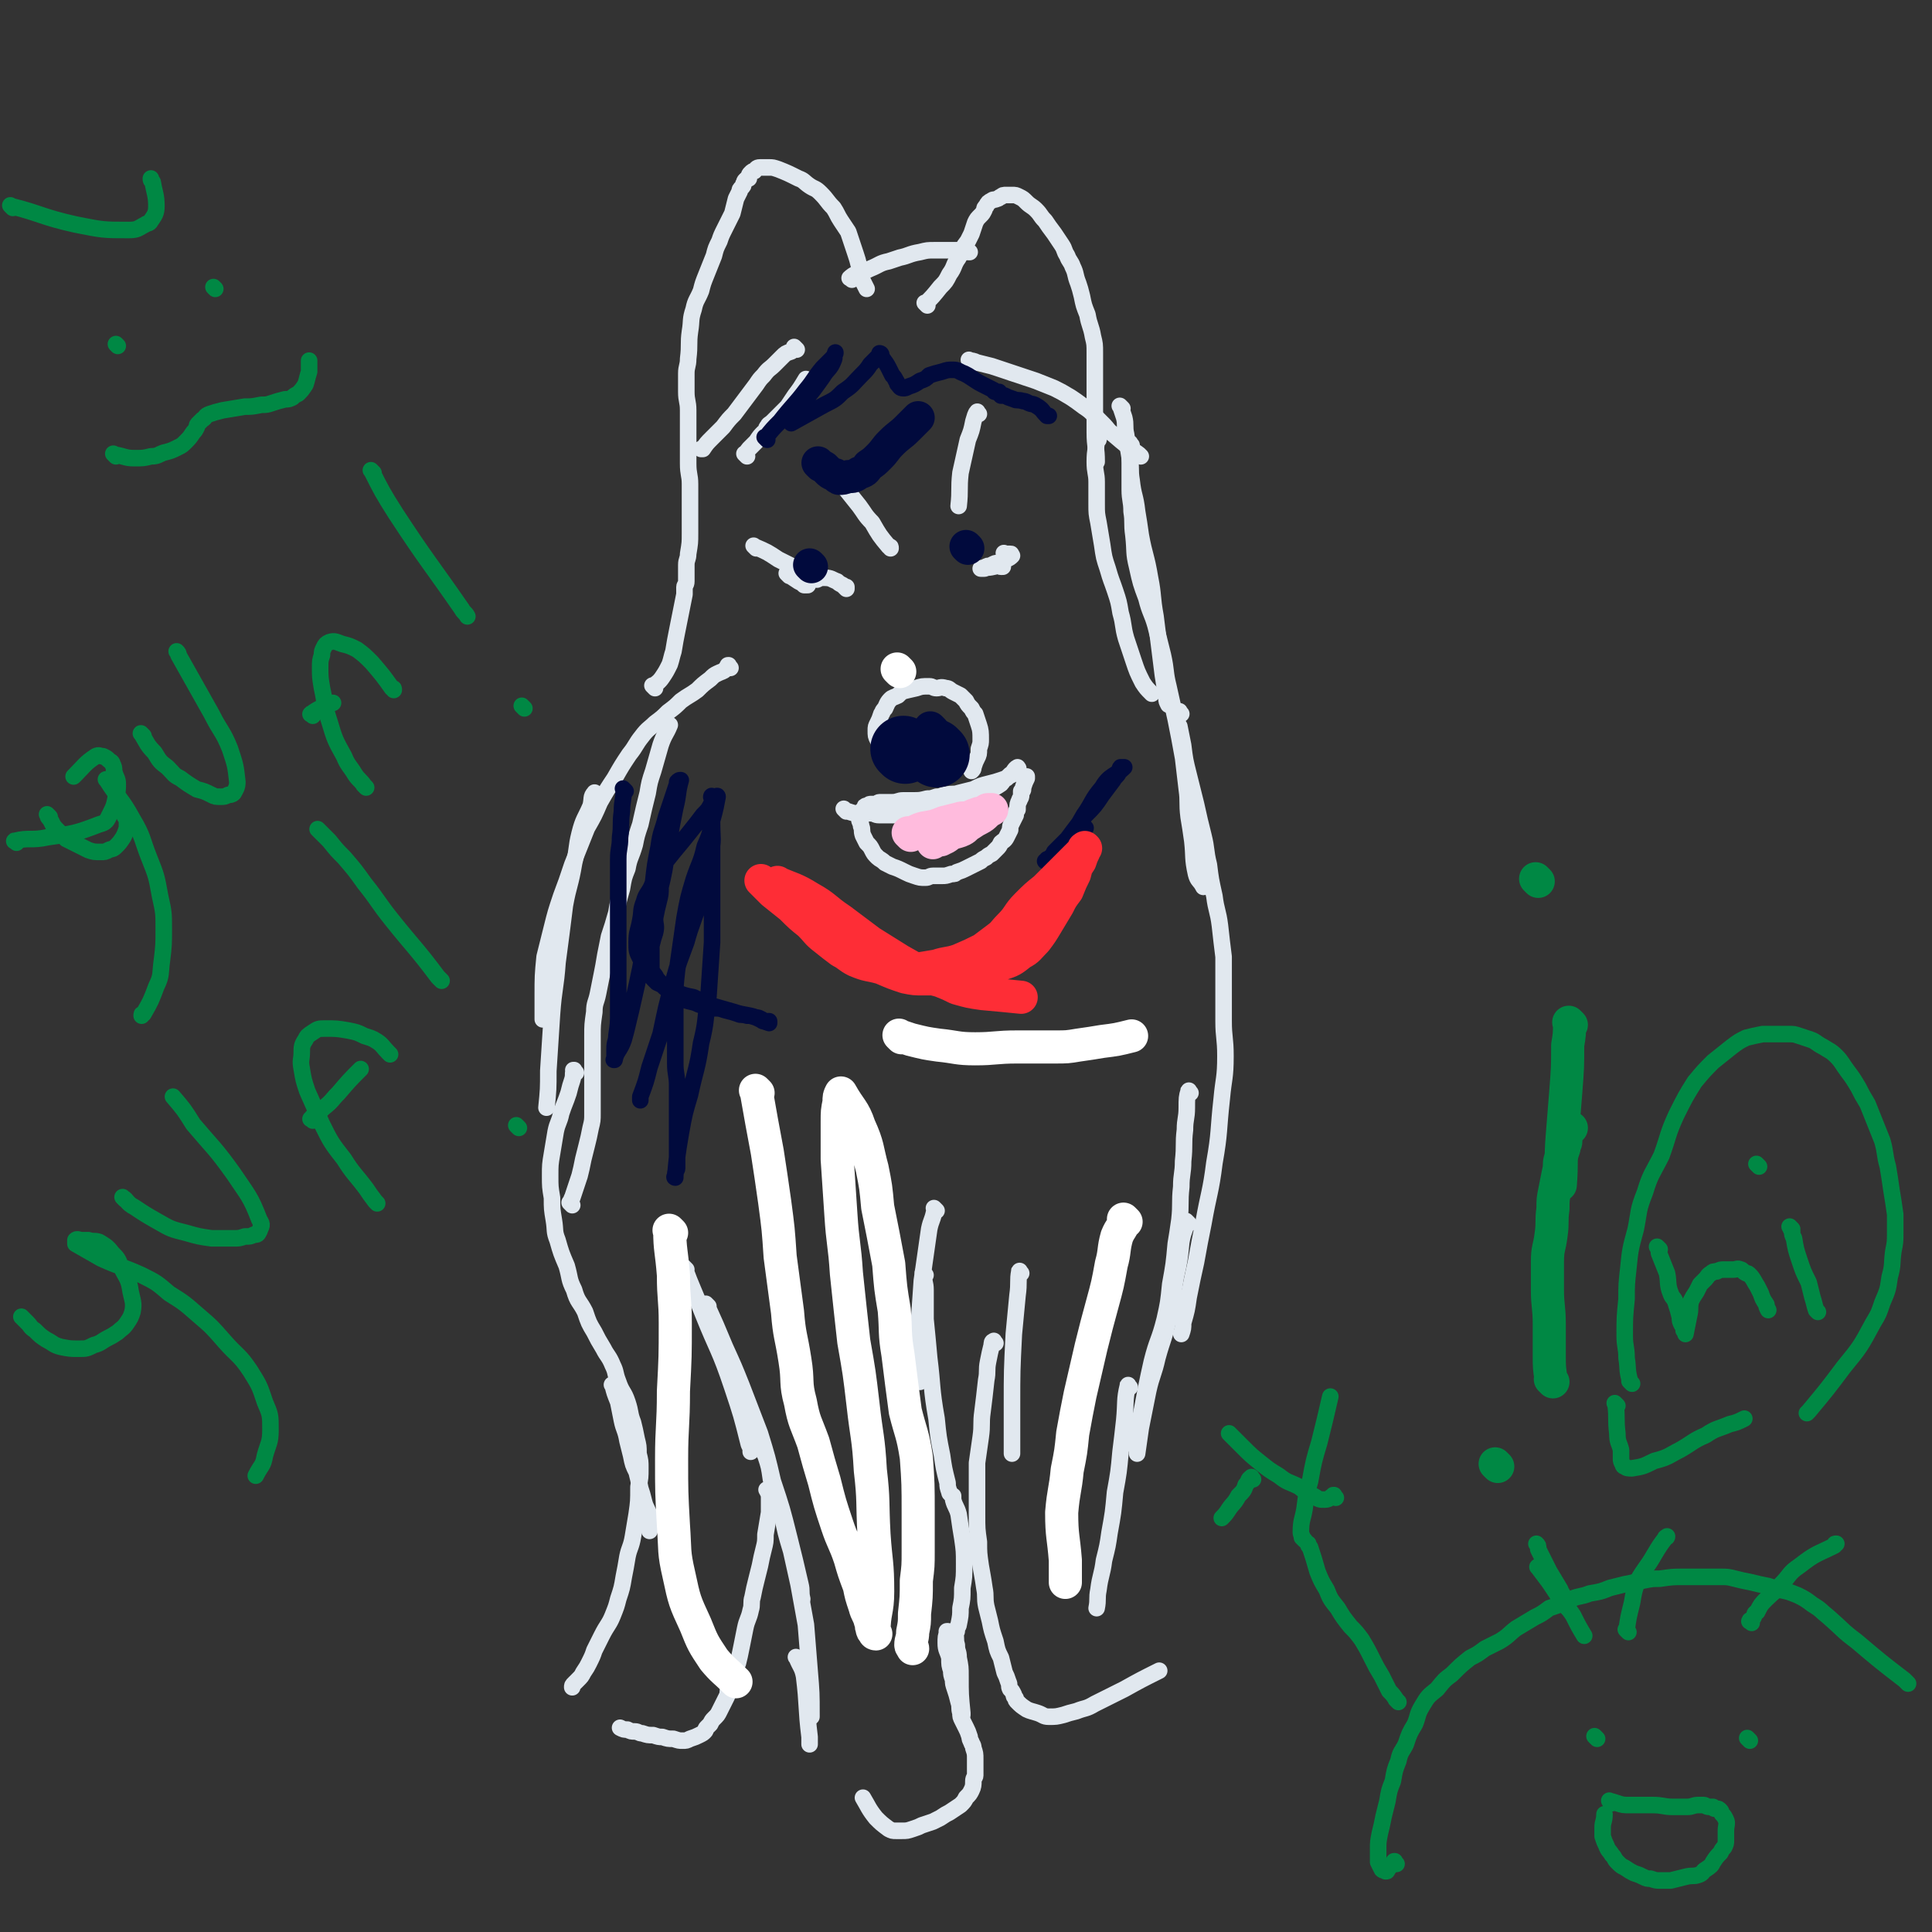 <svg viewBox='0 0 1050 1050' version='1.1' xmlns='http://www.w3.org/2000/svg' xmlns:xlink='http://www.w3.org/1999/xlink'><rect x="0" y="0" width="1050" height="1050" fill="#333333" stroke="none"/><g fill='none' stroke='#E1E8EF' stroke-width='9' stroke-linecap='round' stroke-linejoin='round'><path d='M373,690c-1,-1 -2,-2 -1,-1 4,11 5,12 10,25 8,20 9,19 16,40 5,15 5,15 9,31 1,2 1,2 1,4 '/><path d='M385,710c-1,-1 -1,-1 -1,-1 -1,-1 0,0 0,0 0,0 0,0 0,0 5,11 5,11 10,23 5,11 5,11 9,21 5,13 5,13 10,26 4,13 4,13 7,26 5,15 5,15 9,31 3,12 3,12 6,25 1,4 0,4 1,8 '/><path d='M413,784c-1,-1 -2,-2 -1,-1 1,3 2,4 4,8 2,6 2,6 3,13 3,9 3,10 6,19 2,10 2,10 5,20 2,9 2,9 4,18 2,11 2,11 4,22 1,12 1,13 2,25 1,12 1,12 1,24 0,0 0,0 0,1 '/><path d='M434,902c-1,-1 -1,-1 -1,-1 -1,-1 0,0 0,0 0,0 0,0 0,0 2,5 3,5 4,10 2,16 1,17 3,33 0,2 0,2 0,4 '/><path d='M509,658c-1,-1 -1,-1 -1,-1 -1,-1 0,0 0,0 0,0 0,0 0,0 -1,6 -2,6 -3,11 -2,14 -2,14 -4,28 -1,15 -1,15 -2,29 0,7 0,7 0,15 0,4 1,4 1,9 0,1 0,1 0,2 0,0 0,0 0,0 1,-1 1,-1 1,-1 '/><path d='M503,693c-1,-1 -1,-1 -1,-1 -1,-1 0,0 0,0 0,0 0,0 0,0 0,5 1,5 1,9 0,8 0,8 0,16 1,10 1,10 2,21 2,16 1,16 4,33 1,10 1,10 3,20 1,7 1,7 3,15 0,2 0,2 1,5 0,1 1,1 2,2 0,1 0,1 0,2 1,4 2,4 3,8 1,7 1,7 2,13 1,7 1,7 1,14 0,7 0,7 -1,13 0,6 0,6 -1,11 0,4 0,4 -1,9 0,1 -1,1 -1,3 0,0 0,0 0,0 0,1 0,1 -1,1 0,0 0,0 0,0 1,4 0,4 1,7 0,4 1,3 1,7 1,5 1,5 1,10 0,10 0,10 1,20 0,1 0,1 0,1 '/><path d='M555,692c-1,-1 -1,-2 -1,-1 -1,5 0,6 -1,13 -1,11 -1,10 -2,21 -1,20 -1,20 -1,39 0,13 0,13 0,26 '/><path d='M646,665c-1,-1 -1,-1 -1,-1 -1,-1 0,0 0,0 -1,5 -2,5 -3,11 -1,10 -1,10 -3,19 -2,11 -1,11 -4,22 -2,11 -3,11 -6,22 -2,9 -3,9 -5,18 -2,10 -2,10 -4,20 -1,7 -1,7 -2,14 '/><path d='M614,754c-1,-1 -1,-2 -1,-1 -2,8 -1,9 -2,19 -1,9 -1,9 -2,17 -1,11 -1,11 -3,22 -1,11 -1,11 -3,22 -1,7 -1,7 -3,15 -1,8 -2,8 -3,16 -1,5 0,5 -1,10 '/><path d='M541,730c-1,-1 -1,-2 -1,-1 -1,0 -1,1 -1,2 -1,4 -1,4 -2,9 -1,5 0,5 -1,10 -1,9 -1,9 -2,17 -1,7 0,7 -1,14 -1,7 -1,7 -2,14 0,6 0,6 0,12 0,8 0,8 0,16 0,8 0,8 1,15 0,6 0,6 1,13 1,6 1,5 2,12 1,5 0,5 1,10 1,4 1,4 2,8 1,5 1,5 3,11 1,5 1,5 3,9 1,4 1,4 2,8 1,2 1,2 2,5 1,2 0,2 1,4 1,1 1,1 2,3 0,1 0,1 1,2 0,1 0,1 1,2 2,2 2,2 5,4 2,1 3,1 6,2 3,1 3,2 6,2 4,0 4,0 8,-1 3,-1 3,-1 7,-2 5,-2 5,-1 10,-4 8,-4 8,-4 16,-8 9,-5 9,-5 19,-10 0,0 0,0 0,0 '/><path d='M516,888c-1,-1 -1,-1 -1,-1 -1,-1 0,0 0,0 0,0 0,0 0,0 0,0 0,-1 0,0 -1,2 -1,3 -1,6 0,4 1,4 2,8 0,4 0,4 1,7 0,2 0,2 1,5 0,2 0,2 1,5 1,3 1,3 2,7 1,3 0,3 1,6 0,2 0,2 1,4 1,2 1,2 2,4 1,2 1,2 2,5 0,1 0,1 1,3 0,1 1,1 1,3 1,3 1,3 1,6 0,2 0,2 0,5 0,2 0,2 0,4 0,1 -1,1 -1,3 0,2 0,3 -1,5 -1,2 -1,2 -3,4 -1,2 -1,2 -3,4 -3,2 -3,2 -6,4 -2,1 -2,1 -5,3 -2,1 -2,1 -4,2 -3,1 -3,1 -6,2 -2,1 -2,1 -5,2 -3,1 -3,1 -6,1 -1,0 -1,0 -3,0 -2,0 -2,0 -4,-1 -4,-3 -4,-3 -7,-6 -4,-5 -4,-6 -7,-11 '/><path d='M334,754c-1,-1 -1,-1 -1,-1 -1,-1 0,0 0,0 1,4 1,4 3,9 1,5 1,5 2,10 1,5 2,5 3,11 1,4 1,4 2,8 1,5 1,5 3,9 1,4 1,4 2,9 1,3 1,3 2,7 1,4 2,4 3,8 0,4 0,4 0,8 '/><path d='M313,583c-1,-1 -1,-1 -1,-1 -1,-1 0,0 0,0 0,0 0,0 0,0 0,0 0,-1 0,0 -1,1 0,2 -1,5 -1,3 -1,3 -2,7 -2,6 -2,5 -4,11 -1,5 -2,5 -3,10 -1,6 -1,6 -2,12 -1,6 -1,6 -1,12 0,6 0,6 1,12 0,6 0,6 1,12 1,6 0,6 2,11 2,7 2,7 5,14 2,7 1,7 4,13 2,7 3,6 6,12 2,6 2,6 5,11 2,4 2,4 5,9 2,4 3,4 5,9 2,4 1,4 3,9 2,6 3,5 5,11 2,6 1,6 3,11 1,4 1,4 2,9 1,4 1,4 1,8 1,4 1,4 1,8 0,5 0,5 -1,10 0,8 0,8 -1,15 -1,6 -1,6 -2,12 -1,6 -2,6 -3,11 -1,6 -1,6 -2,11 -1,6 -1,6 -3,12 -1,4 -1,4 -3,9 -2,5 -3,5 -6,11 -2,4 -2,4 -4,8 -1,3 -1,3 -3,7 -1,2 -1,2 -3,5 -1,2 -1,2 -3,4 -1,1 -1,1 -2,2 -1,1 -1,1 -1,2 0,0 0,0 0,0 '/><path d='M418,811c-1,-1 -2,-2 -1,-1 0,1 1,1 1,4 0,1 0,1 0,3 0,2 0,3 0,5 -1,6 -1,6 -2,12 0,4 0,4 -1,8 -1,4 -1,4 -2,9 -1,4 -1,4 -2,8 -1,4 -1,4 -2,9 -1,3 0,4 -1,7 -1,5 -2,5 -3,10 -1,5 -1,5 -2,10 -1,5 -1,5 -2,9 -1,2 -1,2 -2,5 -1,2 0,2 -1,5 -1,2 -1,2 -2,4 -1,2 0,2 -1,4 -1,2 -1,2 -2,4 -1,2 -1,2 -2,4 -1,2 -1,2 -3,4 -1,1 -1,1 -2,3 -1,1 -1,1 -2,2 -1,1 0,1 -1,2 -1,1 -1,1 -3,2 -2,1 -2,1 -5,2 -2,1 -2,1 -4,1 -2,0 -2,0 -5,-1 -3,0 -3,0 -6,-1 -2,0 -2,0 -5,-1 -3,0 -3,0 -6,-1 -2,0 -2,-1 -4,-1 -2,0 -2,0 -4,-1 -2,0 -2,0 -4,-1 '/><path d='M311,655c-1,-1 -1,-1 -1,-1 -1,-1 0,0 0,0 1,-1 0,-2 1,-3 1,-3 1,-3 2,-6 1,-3 1,-3 2,-6 1,-4 1,-4 2,-9 1,-4 1,-4 2,-8 1,-4 1,-4 2,-9 1,-4 1,-4 1,-8 0,-5 0,-5 0,-10 0,-4 0,-4 0,-8 0,-5 0,-5 0,-9 0,-7 0,-7 0,-15 0,-6 0,-6 1,-13 0,-5 1,-5 2,-10 1,-5 1,-5 2,-10 1,-5 1,-5 2,-11 1,-5 1,-5 2,-10 2,-6 2,-6 4,-13 1,-6 1,-6 3,-13 1,-6 1,-6 3,-11 1,-6 2,-6 4,-13 1,-5 1,-5 3,-11 2,-9 2,-9 4,-17 1,-6 1,-6 3,-12 2,-7 2,-7 4,-14 2,-6 3,-6 5,-11 '/><path d='M397,363c-1,-1 -1,-1 -1,-1 -1,-1 0,0 0,0 0,0 0,0 0,0 0,0 0,-1 0,0 -1,0 -1,1 -2,2 -1,1 -2,1 -4,2 -2,1 -2,1 -4,3 -4,3 -4,3 -7,6 -4,3 -5,3 -9,6 -3,3 -3,3 -7,6 -3,3 -3,3 -7,6 -3,3 -4,3 -7,7 -4,5 -3,5 -7,10 -4,6 -4,6 -8,13 -4,6 -4,6 -8,13 -3,7 -3,7 -7,14 -4,10 -4,10 -8,20 -3,9 -3,9 -6,17 -3,9 -3,9 -5,17 -2,8 -2,8 -4,16 -1,10 -1,11 -1,21 0,6 0,6 0,13 '/><path d='M324,432c-1,-1 -1,-2 -1,-1 -2,2 -1,3 -2,7 -3,7 -4,7 -6,15 -2,8 -1,8 -3,16 -2,12 -3,12 -5,23 -2,16 -2,16 -4,31 -1,14 -2,14 -3,28 -1,15 -1,15 -2,31 0,10 0,10 -1,20 '/><path d='M356,374c-1,-1 -1,-1 -1,-1 -1,-1 0,0 0,0 0,0 0,0 0,0 0,0 0,0 0,0 -1,-1 0,0 0,0 2,-2 3,-2 5,-5 2,-3 2,-3 4,-7 1,-3 1,-4 2,-7 1,-6 1,-6 2,-11 1,-5 1,-5 2,-10 1,-5 1,-5 2,-10 0,-2 0,-2 0,-4 0,0 0,0 0,0 0,-1 1,-1 1,-3 0,-2 0,-2 0,-4 0,-2 0,-2 0,-5 0,-3 1,-3 1,-6 1,-6 1,-6 1,-11 0,-3 0,-3 0,-7 0,-4 0,-4 0,-8 0,-6 0,-6 0,-12 0,-5 -1,-5 -1,-11 0,-5 0,-5 0,-10 0,-4 0,-4 0,-8 0,-6 0,-6 0,-11 0,-5 -1,-5 -1,-10 0,-5 0,-5 0,-10 0,-4 1,-4 1,-8 1,-8 0,-8 1,-15 1,-6 0,-6 2,-12 1,-5 2,-5 4,-10 1,-4 1,-4 3,-9 2,-5 2,-5 4,-10 1,-4 1,-4 3,-8 1,-3 1,-3 3,-7 2,-4 2,-4 4,-8 1,-4 1,-4 2,-8 1,-2 1,-2 2,-4 0,-1 0,-1 1,-2 1,-1 1,-1 1,-2 1,-1 0,-1 1,-2 1,-1 1,-1 2,-1 0,-2 0,-2 1,-3 1,-1 1,-1 2,-1 1,-1 1,-2 3,-2 2,0 2,0 5,0 2,0 2,0 5,1 5,2 5,2 11,5 3,1 3,2 6,4 3,2 3,1 6,4 4,4 3,4 7,8 2,3 2,4 4,7 2,3 2,3 4,6 1,3 1,3 2,6 1,3 1,3 2,6 1,3 1,3 2,7 1,4 0,4 2,8 1,2 1,2 2,4 '/><path d='M463,152c-1,-1 -2,-1 -1,-1 2,-2 3,-2 6,-3 3,-1 3,-1 5,-2 5,-2 5,-3 10,-4 3,-1 3,-1 6,-2 5,-1 5,-2 11,-3 4,-1 4,-1 8,-1 3,0 3,0 6,0 3,0 3,0 6,0 3,0 3,1 7,1 '/><path d='M504,166c-1,-1 -1,-1 -1,-1 -1,-1 0,0 0,0 4,-4 4,-4 8,-9 3,-3 3,-3 5,-7 3,-4 2,-5 5,-9 2,-5 2,-5 5,-9 1,-2 1,-2 2,-4 0,0 0,0 0,0 1,-3 1,-3 2,-6 1,-2 1,-2 3,-4 1,-1 1,-1 2,-3 0,-1 0,-1 1,-2 1,-2 1,-2 3,-3 1,-1 1,0 3,-1 1,0 1,-1 2,-1 1,-1 1,-1 3,-1 1,0 1,0 3,0 2,0 2,0 4,1 2,1 2,1 4,3 2,2 3,2 5,4 3,3 2,3 5,6 2,3 2,3 5,7 2,3 2,3 4,6 2,3 1,3 3,6 1,3 2,3 3,6 2,4 1,4 3,9 1,3 1,3 2,7 1,5 1,5 3,10 1,6 2,6 3,12 1,4 1,4 1,9 0,8 0,8 0,15 0,14 0,14 0,28 0,8 1,8 1,16 '/><path d='M597,239c-1,-1 -1,-1 -1,-1 -1,-1 0,0 0,0 0,0 0,0 0,0 0,6 -1,6 -1,13 0,6 1,6 1,11 0,6 0,6 0,12 0,5 0,5 1,10 1,6 1,6 2,12 1,7 1,7 3,13 2,7 2,6 4,12 2,6 2,6 3,12 2,7 1,7 3,14 2,6 2,6 4,12 2,6 2,6 5,12 2,3 2,3 5,6 '/><path d='M610,222c-1,-1 -1,-1 -1,-1 -1,-1 0,0 0,0 1,3 1,3 2,6 1,4 0,5 1,9 1,7 1,7 2,13 1,6 0,6 1,12 1,9 2,8 3,17 1,6 1,6 2,13 2,11 3,11 5,23 2,10 1,10 3,21 1,8 1,8 2,16 1,8 1,8 2,16 1,6 1,6 2,13 0,1 0,1 1,3 '/><path d='M615,242c-1,-1 -1,-2 -1,-1 -1,0 0,1 0,2 0,5 0,5 0,11 0,6 0,6 0,12 0,6 1,6 1,12 1,6 0,6 1,13 1,9 0,9 2,17 2,9 2,9 5,17 2,8 3,8 5,15 2,8 2,8 4,16 2,9 1,9 3,17 2,9 2,9 4,18 2,10 2,10 4,21 1,8 1,9 2,17 1,7 0,7 1,15 1,6 1,6 2,13 1,9 0,9 2,18 1,4 2,3 4,7 '/><path d='M642,388c-1,-1 -1,-1 -1,-1 -1,-1 0,0 0,0 0,0 0,0 0,0 0,0 0,-1 0,0 -1,2 -1,3 -1,6 0,1 0,1 0,2 0,0 1,-1 1,0 1,5 1,5 2,10 1,8 1,8 3,16 2,8 2,8 4,16 2,9 2,9 4,17 2,8 1,8 3,16 1,8 1,8 3,17 1,8 2,8 3,16 1,9 1,9 2,17 0,10 0,10 0,20 0,7 0,7 0,15 0,9 1,9 1,19 0,12 -1,12 -2,23 -2,18 -1,18 -4,35 -2,16 -3,16 -6,33 -2,10 -2,10 -4,21 -2,9 -2,9 -4,19 -1,7 -1,7 -3,14 0,3 0,3 -1,6 '/><path d='M647,594c-1,-1 -1,-2 -1,-1 -1,3 -1,4 -1,9 0,6 -1,6 -1,12 -1,8 0,8 -1,17 0,7 -1,7 -1,14 -1,9 0,9 -1,18 -1,7 -1,7 -2,13 -1,11 -1,11 -3,22 -1,10 -1,10 -3,19 -3,12 -4,11 -7,23 -5,22 -4,22 -9,43 0,2 0,2 0,3 '/><path d='M460,441c-1,-1 -1,-1 -1,-1 -1,-1 0,0 0,0 0,0 0,0 0,0 0,0 -1,-1 0,0 0,0 1,1 2,1 3,1 3,1 5,1 4,0 4,0 7,0 3,0 2,1 5,1 3,0 3,0 6,0 3,0 3,0 6,-1 4,-1 4,-1 8,-2 4,-1 4,0 7,-1 3,0 3,0 6,-1 2,0 2,0 4,-1 2,-1 2,-1 5,-2 2,0 2,0 4,-1 1,0 1,0 2,-1 2,0 2,0 4,-1 2,-1 2,-1 5,-2 2,0 2,0 3,-1 3,-1 3,-1 6,-3 1,-1 1,-2 3,-3 1,-1 1,-1 3,-2 0,0 0,0 1,-1 0,0 0,0 1,-1 0,0 0,0 0,0 1,-1 1,-1 1,-1 0,0 0,0 0,0 1,0 0,-1 0,-1 -2,1 -2,3 -4,4 -2,2 -2,2 -5,3 -3,1 -3,1 -7,2 -4,1 -4,1 -8,3 -4,1 -4,1 -8,2 -3,1 -3,0 -7,1 -2,0 -2,1 -5,1 -3,1 -3,1 -5,1 -4,1 -4,1 -8,1 -2,0 -2,0 -5,0 -3,0 -3,1 -6,1 -2,0 -2,0 -4,0 -1,0 -1,0 -3,0 -1,0 -1,1 -3,1 -1,0 -1,0 -1,0 -1,0 -1,0 -1,0 -1,0 -1,1 -1,1 -1,0 -1,0 -1,0 -1,0 -1,0 -1,1 0,0 0,0 0,1 -1,0 -1,0 -2,1 -1,1 -1,2 -1,4 0,2 1,2 1,4 1,2 0,2 1,5 1,2 1,2 2,4 2,2 2,2 3,4 1,2 1,2 3,4 1,1 2,1 4,3 2,1 2,1 4,2 3,1 3,1 7,3 2,1 2,1 5,2 3,1 3,1 6,1 2,0 2,-1 4,-1 2,0 2,0 5,0 2,0 2,0 5,-1 2,0 2,0 3,-1 3,-1 3,-1 5,-2 2,-1 2,-1 4,-2 2,-1 2,-1 4,-2 1,-1 1,-1 3,-2 1,-1 1,-1 3,-2 1,-1 1,-1 3,-3 1,-1 1,-1 2,-3 1,-1 2,-1 3,-3 1,-2 1,-2 2,-4 0,-2 0,-2 1,-4 1,-2 1,-2 2,-4 0,-2 0,-2 1,-3 0,-3 0,-3 1,-5 0,-1 1,-1 1,-3 0,-1 0,-1 0,-2 0,0 1,0 1,-1 0,-1 0,-1 0,-1 1,-3 1,-3 2,-5 0,-1 0,-1 0,-1 '/><path d='M487,413c-1,-1 -1,-1 -1,-1 -1,-1 0,0 0,0 0,0 0,0 0,0 0,0 0,0 0,0 -1,-1 0,0 0,0 0,0 0,-1 -1,-1 -1,0 -1,0 -2,-1 -1,0 0,0 -1,-1 -1,-1 -1,-1 -2,-2 -1,-1 0,-1 -1,-2 -1,-1 -1,-1 -2,-3 -1,-2 -1,-2 -1,-5 0,-2 0,-2 1,-4 1,-2 1,-2 2,-5 1,-1 0,-1 2,-3 1,-2 1,-3 3,-5 1,-1 2,-1 4,-2 1,-1 1,-1 2,-2 3,-1 4,-1 8,-2 3,-1 3,-1 7,-1 2,0 2,1 4,1 2,0 2,-1 5,0 2,0 2,1 4,2 2,1 2,1 4,2 1,1 1,1 3,3 1,2 1,2 3,4 1,2 1,2 2,3 1,3 1,3 2,6 1,3 1,4 1,8 0,2 0,2 -1,5 0,3 0,3 -1,5 -1,2 -1,2 -2,5 0,1 0,1 -1,2 '/><path d='M449,252c-1,-1 -2,-2 -1,-1 0,0 0,1 1,2 2,3 3,2 5,5 3,3 3,4 5,7 4,5 4,5 8,10 3,4 3,5 7,9 4,7 4,7 9,13 1,0 1,0 1,1 '/><path d='M532,225c-1,-1 -1,-2 -1,-1 -1,1 -1,2 -2,5 -1,5 -1,5 -3,10 -2,9 -2,9 -4,18 -1,9 0,9 -1,18 '/><path d='M429,313c-1,-1 -1,-1 -1,-1 -1,-1 0,0 0,0 0,0 0,0 0,0 0,0 0,0 0,0 -1,-1 0,0 0,0 0,0 0,0 0,0 3,2 3,2 6,4 2,1 2,1 3,2 0,0 0,0 0,0 1,0 1,0 2,0 0,0 0,0 0,0 -3,-2 -3,-2 -6,-4 -1,0 -1,0 -1,0 -1,0 0,-1 0,-1 0,-1 0,0 -1,0 0,0 0,0 0,0 '/><path d='M547,302c-1,-1 -1,-1 -1,-1 -1,-1 0,0 0,0 0,0 0,0 0,0 0,0 0,0 0,0 -1,-1 0,0 0,0 0,0 0,0 0,0 1,0 2,0 3,0 1,0 0,0 1,1 0,0 0,0 0,0 0,0 0,0 0,0 -1,1 -1,1 -3,2 -2,1 -2,1 -5,2 -1,0 -1,0 -3,1 -1,1 -2,0 -3,1 -1,0 0,1 -1,1 -1,0 -1,0 -1,0 0,0 0,0 0,0 0,0 -1,0 -1,0 2,-1 3,0 7,-1 1,0 1,-1 3,-1 0,0 0,1 1,1 0,0 0,0 1,0 0,0 0,0 0,0 '/><path d='M411,298c-1,-1 -1,-1 -1,-1 -1,-1 0,0 0,0 0,0 0,0 0,0 7,3 7,3 13,7 4,2 4,2 8,4 3,1 3,1 5,2 2,1 2,1 4,2 1,0 1,0 2,1 1,1 1,1 2,2 0,0 0,0 0,0 0,0 -1,-1 -1,-1 0,0 0,0 1,1 0,0 0,0 0,0 2,-1 2,-1 4,-1 4,0 4,1 7,2 1,1 1,1 3,2 1,1 1,1 2,2 0,0 0,-1 0,-1 0,0 0,0 0,0 '/><path d='M406,248c-1,-1 -1,-1 -1,-1 -1,-1 0,0 0,0 1,-1 1,-2 2,-3 2,-2 2,-2 4,-4 2,-3 2,-3 4,-5 0,0 1,0 1,-1 1,-1 0,-1 1,-2 1,-2 1,-1 3,-3 2,-2 2,-2 4,-4 2,-2 2,-2 4,-4 2,-3 2,-3 4,-6 3,-4 3,-4 6,-9 '/><path d='M528,197c-1,-1 -1,-1 -1,-1 -1,-1 0,0 0,0 0,0 0,0 0,0 0,0 -1,-1 0,0 1,0 2,0 4,1 4,1 4,1 8,2 6,2 6,2 12,4 6,2 6,2 12,4 5,2 5,2 10,4 4,2 4,2 9,5 3,2 3,2 7,5 3,2 3,2 6,5 2,2 2,2 5,5 2,2 2,3 5,5 7,6 7,6 14,11 1,1 1,1 1,1 '/><path d='M433,190c-1,-1 -1,-1 -1,-1 -1,-1 0,0 0,0 -1,1 -1,1 -2,2 -3,1 -3,1 -5,3 -2,2 -2,2 -4,4 -3,3 -3,2 -6,6 -2,2 -2,2 -4,5 -3,4 -3,4 -6,8 -3,4 -3,4 -6,8 -3,3 -3,3 -6,7 -3,3 -3,3 -6,6 -3,3 -3,3 -5,6 -1,0 -1,0 -1,0 '/></g>
<g fill='none' stroke='#010A3D' stroke-width='9' stroke-linecap='round' stroke-linejoin='round'><path d='M340,430c-1,-1 -1,-1 -1,-1 -1,-1 0,0 0,0 0,0 0,0 0,0 0,6 -1,6 -1,12 -1,7 0,7 -1,14 0,6 -1,6 -1,12 0,8 0,8 0,16 0,9 0,9 0,18 0,7 0,7 0,13 0,6 0,6 0,12 0,7 0,7 0,14 0,5 0,5 0,10 0,6 0,6 -1,13 0,3 -1,3 -1,7 0,2 0,2 0,4 0,1 0,1 0,2 0,0 0,0 0,0 0,0 0,0 0,0 0,0 -1,0 0,0 1,-5 3,-5 5,-11 2,-7 2,-8 4,-16 5,-22 5,-22 9,-45 2,-12 1,-12 3,-25 1,-9 1,-9 3,-19 1,-8 2,-8 4,-16 2,-6 2,-6 4,-12 1,-3 1,-3 2,-6 0,0 0,0 0,-1 1,-1 1,-1 2,-1 0,0 0,0 0,0 -2,7 -1,7 -3,15 -1,5 -1,5 -2,10 -1,6 -1,6 -2,11 -1,7 -1,7 -2,13 -1,5 -1,5 -2,9 0,4 0,4 -1,8 -1,4 -1,4 -2,9 0,4 1,4 0,8 -1,3 -1,3 -2,7 0,2 0,2 0,5 0,2 0,2 0,4 0,1 0,1 0,3 0,1 0,1 1,3 1,1 1,1 2,3 3,3 3,4 6,6 4,3 4,3 8,5 5,2 5,1 9,3 4,1 4,1 8,2 3,0 3,0 6,1 4,1 4,1 7,2 2,1 2,0 5,1 2,0 2,0 5,1 1,0 1,0 3,1 0,0 0,1 1,1 1,0 2,0 3,0 0,0 0,0 0,1 0,0 0,0 0,0 0,0 0,0 0,0 -3,-1 -3,-1 -7,-3 -6,-2 -6,-1 -12,-3 -7,-2 -7,-2 -14,-4 -4,-2 -4,-2 -8,-4 -5,-1 -5,-1 -10,-3 -3,-1 -2,-1 -5,-3 -3,-1 -3,-1 -5,-2 -3,-3 -3,-3 -5,-6 -2,-3 -2,-3 -4,-7 -2,-4 -2,-4 -2,-9 0,-6 1,-6 2,-12 1,-5 0,-5 2,-10 1,-4 2,-4 4,-8 2,-5 2,-5 4,-9 4,-5 4,-5 8,-10 5,-6 5,-6 9,-11 4,-5 4,-5 7,-9 3,-3 3,-3 5,-7 0,-1 0,-1 1,-2 1,-1 2,-2 2,-1 -1,5 -1,6 -3,13 -1,7 -1,7 -4,14 -2,9 -3,9 -6,18 -3,10 -3,10 -5,21 -1,7 -1,7 -2,14 -1,7 -1,7 -2,14 -1,9 -1,9 -1,17 0,9 0,9 0,19 0,8 0,8 0,15 0,6 1,6 1,12 0,6 0,6 0,13 0,7 0,7 0,13 0,6 0,6 0,11 0,4 0,4 0,8 0,1 -1,1 -1,3 0,1 0,1 0,2 0,0 0,0 0,0 0,0 -1,0 0,-1 1,-11 1,-11 3,-23 2,-11 2,-11 5,-21 3,-14 4,-14 6,-28 3,-12 2,-12 4,-25 1,-15 1,-15 2,-30 0,-14 0,-14 0,-29 0,-12 0,-12 0,-25 0,-9 0,-9 0,-17 0,-3 1,-3 1,-6 0,-1 -1,-1 -1,-1 -1,-1 0,-2 0,-1 0,6 0,7 0,15 0,8 1,8 -1,17 -2,12 -2,12 -6,25 -3,11 -4,11 -7,22 -4,11 -4,10 -7,21 -4,14 -4,15 -7,29 -3,9 -3,9 -6,18 -2,8 -2,8 -5,16 0,1 0,1 0,2 '/><path d='M579,460c-1,-1 -1,-1 -1,-1 -1,-1 0,0 0,0 0,0 0,0 0,0 2,-3 2,-3 5,-7 3,-4 3,-4 7,-9 5,-5 5,-5 9,-11 3,-4 3,-4 6,-8 1,-2 2,-2 3,-4 1,-1 0,-2 1,-3 0,0 2,0 2,0 -5,5 -8,4 -12,11 -6,7 -5,8 -10,15 -4,7 -4,7 -9,13 -3,3 -3,3 -7,7 -1,2 -1,2 -3,4 0,0 0,0 -1,0 0,0 0,0 0,0 0,1 0,1 -1,1 0,0 0,0 0,0 7,-5 7,-5 14,-10 4,-4 4,-4 8,-8 0,0 0,0 0,0 '/><path d='M417,239c-1,-1 -1,-1 -1,-1 -1,-1 0,0 0,0 0,0 0,0 0,0 4,-5 4,-5 8,-9 7,-9 8,-9 14,-17 5,-6 4,-6 9,-12 2,-2 2,-2 5,-5 1,-1 1,-1 2,-3 0,0 0,0 0,0 0,0 0,0 0,0 0,0 0,-1 0,0 -1,1 0,2 -1,4 -2,5 -3,4 -6,9 -5,7 -5,7 -10,13 -2,4 -2,4 -5,8 -1,2 -1,2 -2,4 0,0 0,0 0,0 0,0 0,0 0,0 9,-5 9,-5 18,-10 6,-3 6,-3 10,-7 6,-4 5,-4 10,-9 3,-3 3,-3 5,-6 2,-2 2,-2 4,-4 1,-1 1,-1 2,-1 0,-1 -1,-1 -1,-1 0,0 0,0 0,0 2,4 3,4 5,8 1,2 1,2 2,4 1,1 1,1 2,3 1,1 0,1 1,2 1,1 1,2 3,2 1,0 1,0 3,-1 3,-1 3,-1 6,-3 3,-1 3,-1 5,-3 3,-1 3,-1 7,-2 3,-1 3,-1 6,-1 3,0 3,1 6,2 2,1 2,1 5,3 3,2 3,2 7,4 2,1 2,1 4,2 0,0 0,1 1,1 1,0 1,0 2,0 0,0 0,1 0,1 1,1 1,1 1,1 1,0 1,0 2,0 2,1 2,1 5,2 2,1 2,0 5,1 1,0 1,0 3,1 2,1 2,0 5,2 3,2 2,2 5,5 1,0 1,0 1,0 '/></g>
<g fill='none' stroke='#010A3D' stroke-width='18' stroke-linecap='round' stroke-linejoin='round'><path d='M441,308c-1,-1 -1,-1 -1,-1 '/><path d='M526,298c-1,-1 -1,-1 -1,-1 '/><path d='M446,253c-1,-1 -1,-1 -1,-1 -1,-1 0,0 0,0 0,0 0,0 0,0 0,0 0,0 0,0 -1,-1 0,0 0,0 0,0 0,0 0,0 0,0 -1,-1 0,0 0,0 1,1 3,2 1,1 1,1 2,2 1,1 1,1 3,2 0,0 0,0 1,0 1,1 0,1 2,2 2,0 2,0 5,-1 3,0 3,0 6,-2 3,-1 3,-1 5,-4 3,-2 3,-2 6,-5 3,-3 3,-4 6,-7 5,-5 5,-4 9,-8 3,-3 3,-3 6,-6 '/><path d='M507,397c-1,-1 -1,-1 -1,-1 -1,-1 0,0 0,0 0,0 0,0 0,0 '/><path d='M495,401c-1,-1 -1,-1 -1,-1 -1,-1 0,0 0,0 0,0 0,0 0,0 '/><path d='M496,401c-1,-1 -1,-1 -1,-1 -1,-1 0,0 0,0 '/><path d='M492,403c-1,-1 -1,-1 -1,-1 -1,-1 0,0 0,0 0,0 0,0 0,0 0,0 0,0 0,0 '/><path d='M489,410c-1,-1 -1,-1 -1,-1 -1,-1 0,0 0,0 0,0 0,0 0,0 0,0 0,0 0,0 '/><path d='M495,405c-1,-1 -1,-1 -1,-1 -1,-1 0,0 0,0 0,0 0,0 0,0 0,0 0,0 0,0 '/></g>
<g fill='none' stroke='#010A3D' stroke-width='36' stroke-linecap='round' stroke-linejoin='round'><path d='M509,410c-1,-1 -1,-1 -1,-1 -1,-1 0,0 0,0 0,0 0,0 0,0 '/><path d='M492,408c-1,-1 -1,-1 -1,-1 '/></g>
<g fill='none' stroke='#FFBBDD' stroke-width='18' stroke-linecap='round' stroke-linejoin='round'><path d='M495,454c-1,-1 -1,-1 -1,-1 -1,-1 0,0 0,0 0,0 0,0 0,0 0,0 0,0 0,0 -1,-1 0,0 0,0 4,-1 4,-2 8,-3 6,-1 6,-1 11,-3 4,-1 4,-1 8,-2 3,-1 3,0 6,-1 2,-1 2,-1 5,-2 1,0 1,0 3,-1 1,0 1,-1 2,-1 1,0 1,0 2,0 0,0 0,0 0,0 -4,2 -3,3 -7,5 -2,1 -2,1 -5,3 -2,1 -2,2 -4,3 -2,1 -3,1 -6,2 -2,1 -2,2 -5,3 -1,1 -1,0 -3,1 -1,0 -1,0 -2,1 0,0 0,0 0,0 '/></g>
<g fill='none' stroke='#FE2D36' stroke-width='18' stroke-linecap='round' stroke-linejoin='round'><path d='M415,480c-1,-1 -1,-1 -1,-1 -1,-1 0,0 0,0 0,0 0,0 0,0 0,0 -1,-1 0,0 2,2 3,3 6,6 5,4 5,4 10,8 5,5 5,5 10,9 4,4 4,5 8,8 5,4 5,4 9,7 4,2 4,3 8,5 7,3 7,2 14,4 7,3 7,3 13,5 5,1 5,1 10,1 6,0 6,0 11,-1 6,0 6,0 11,-1 5,-1 5,-1 10,-2 5,-2 5,-1 10,-4 6,-2 6,-2 11,-6 4,-2 4,-3 8,-7 3,-4 3,-4 6,-9 3,-5 3,-5 6,-10 2,-4 2,-4 5,-8 2,-5 2,-5 4,-9 1,-4 1,-4 3,-7 1,-3 1,-3 2,-5 0,-1 0,-1 0,-2 0,0 1,0 1,0 0,0 0,0 0,0 0,0 0,0 0,0 -1,-1 0,0 0,0 0,0 0,0 0,0 -5,5 -5,5 -10,10 -6,6 -6,6 -12,12 -5,4 -5,4 -10,9 -5,5 -4,6 -9,11 -4,4 -3,4 -7,7 -4,3 -4,3 -8,6 -6,3 -6,3 -13,6 -6,2 -6,1 -12,3 -6,1 -6,1 -12,2 -5,0 -5,0 -9,0 -5,0 -5,0 -9,-2 -6,-2 -7,-2 -12,-5 -7,-4 -7,-5 -13,-9 -6,-4 -6,-4 -11,-8 -5,-4 -4,-4 -8,-8 -3,-3 -3,-4 -6,-7 -1,-2 -1,-2 -3,-4 -1,-1 -1,-1 -2,-2 0,-1 0,-1 -1,-2 0,0 -1,-1 0,0 7,3 9,3 17,8 9,5 8,6 17,12 8,6 8,6 16,12 8,5 8,5 16,10 7,4 7,4 13,7 5,3 5,3 9,4 5,2 5,2 9,4 7,2 7,2 14,3 11,1 11,1 21,2 '/></g>
<g fill='none' stroke='#FFFFFF' stroke-width='18' stroke-linecap='round' stroke-linejoin='round'><path d='M412,594c-1,-1 -1,-1 -1,-1 -1,-1 0,0 0,0 0,0 0,0 0,0 3,17 3,17 6,33 2,13 2,13 4,27 2,15 2,15 3,30 2,15 2,15 4,30 1,13 2,13 4,26 2,12 0,12 3,23 2,11 3,11 7,22 3,11 3,11 6,21 3,12 3,12 7,24 3,9 4,9 7,18 2,7 2,7 5,15 1,5 1,5 3,11 1,4 2,4 3,8 1,2 0,2 1,4 0,1 0,1 1,2 0,0 0,0 1,1 0,0 0,0 0,0 0,0 -1,0 -1,-1 0,-11 2,-11 2,-22 0,-16 -1,-16 -2,-31 -1,-18 0,-18 -2,-35 -1,-18 -2,-18 -4,-36 -2,-17 -2,-17 -5,-34 -2,-18 -2,-18 -4,-37 -1,-16 -2,-16 -3,-32 -1,-15 -1,-15 -2,-30 0,-10 0,-10 0,-20 0,-6 0,-6 1,-11 0,-3 0,-3 1,-5 0,0 0,0 0,0 0,0 0,0 0,0 5,9 7,9 10,18 5,11 4,12 7,23 2,10 2,10 3,21 3,15 3,15 6,31 1,13 1,13 3,25 1,12 0,12 2,24 2,16 2,16 4,31 3,12 4,12 6,25 1,14 1,15 1,30 0,10 0,10 0,21 0,8 0,8 -1,16 0,9 0,9 -1,18 0,5 0,5 -1,10 0,4 -1,4 -1,7 0,1 1,1 1,2 '/><path d='M612,664c-1,-1 -1,-1 -1,-1 -1,-1 0,0 0,0 -1,5 -2,4 -4,9 -2,7 -1,8 -3,15 -2,11 -2,11 -5,22 -3,11 -3,11 -6,23 -3,13 -3,13 -6,26 -2,10 -2,10 -4,21 -1,10 -1,10 -3,20 -1,11 -2,11 -3,23 0,13 1,13 2,26 0,6 0,6 0,12 '/><path d='M365,670c-1,-1 -2,-2 -1,-1 0,10 1,11 2,24 0,13 1,13 1,26 0,18 0,18 -1,37 0,19 -1,19 -1,37 0,18 0,18 1,36 1,14 0,14 3,27 3,14 3,14 9,27 4,10 4,10 10,19 5,6 6,6 12,12 0,0 0,0 0,0 '/><path d='M490,564c-1,-1 -1,-1 -1,-1 -1,-1 0,0 0,0 3,1 3,1 6,2 8,2 8,2 15,3 10,1 10,2 20,2 11,0 11,-1 23,-1 10,0 10,0 20,0 7,0 7,0 13,-1 7,-1 7,-1 13,-2 8,-1 8,-1 16,-3 '/><path d='M489,365c-1,-1 -1,-1 -1,-1 -1,-1 0,0 0,0 '/></g>
<g fill='none' stroke='#008844' stroke-width='18' stroke-linecap='round' stroke-linejoin='round'><path d='M814,797c-1,-1 -1,-1 -1,-1 -1,-1 0,0 0,0 0,0 0,0 0,0 '/><path d='M844,751c-1,-1 -1,-1 -1,-1 -1,-1 0,0 0,0 0,0 0,0 0,0 0,0 0,0 0,0 -1,-7 -1,-7 -1,-13 0,-9 0,-9 0,-17 0,-10 -1,-10 -1,-19 0,-8 0,-8 0,-15 0,-8 1,-7 2,-15 1,-7 0,-7 1,-14 0,-5 0,-5 1,-10 1,-5 1,-5 2,-10 1,-4 0,-4 1,-7 1,-3 1,-3 2,-6 0,-2 1,-2 1,-4 0,-1 0,-1 0,-3 0,-1 1,-1 1,-2 0,-1 0,-1 0,-2 0,0 2,0 2,0 0,0 -1,0 -2,-1 '/><path d='M836,479c-1,-1 -1,-1 -1,-1 -1,-1 0,0 0,0 '/><path d='M854,557c-1,-1 -1,-1 -1,-1 -1,-1 0,0 0,0 0,0 0,0 0,0 0,6 0,6 -1,12 0,12 0,12 -1,25 -1,12 -1,12 -2,25 -1,13 0,13 -1,26 '/></g>
<g fill='none' stroke='#008844' stroke-width='9' stroke-linecap='round' stroke-linejoin='round'><path d='M7,113c-1,-1 -2,-2 -1,-1 16,4 17,6 35,10 15,3 15,3 29,3 5,0 5,-1 9,-3 1,-1 2,0 3,-2 2,-3 3,-4 3,-8 0,-6 -1,-7 -2,-13 -1,-1 -1,-1 -1,-2 '/><path d='M64,188c-1,-1 -1,-1 -1,-1 '/><path d='M117,157c-1,-1 -1,-1 -1,-1 '/><path d='M63,248c-1,-1 -1,-1 -1,-1 -1,-1 0,0 0,0 0,0 0,0 0,0 6,1 6,2 11,2 5,0 5,0 9,-1 4,0 4,-1 7,-2 4,-1 4,-1 8,-3 2,-1 2,-1 4,-3 2,-2 2,-2 4,-5 1,-1 1,-1 2,-3 0,-1 0,-1 1,-2 1,-1 1,-1 2,-2 2,-1 1,-2 4,-3 3,-1 3,-1 7,-2 6,-1 6,-1 12,-2 4,0 4,0 9,-1 3,0 3,0 6,-1 3,-1 3,-1 7,-2 2,0 2,0 4,-1 1,-1 1,-1 3,-2 2,-2 2,-2 4,-5 1,-3 1,-4 2,-7 0,-3 0,-3 0,-6 '/><path d='M27,444c-1,-1 -1,-1 -1,-1 -1,-1 0,0 0,0 0,1 0,1 1,2 2,3 1,3 4,6 2,2 2,2 5,5 4,2 4,2 8,4 2,1 2,1 4,2 3,1 3,1 7,1 2,0 2,0 4,-1 2,-1 2,0 4,-2 2,-2 2,-2 4,-5 1,-2 1,-2 2,-5 0,-2 0,-2 0,-4 0,-1 0,-1 -1,-2 -1,-2 -1,-2 -3,-4 0,0 0,0 -1,0 '/><path d='M59,425c-1,-1 -1,-1 -1,-1 -1,-1 0,0 0,0 7,11 8,10 14,21 6,10 5,11 9,21 4,10 4,10 6,21 2,9 2,9 2,18 0,8 0,9 -1,17 -1,7 0,8 -3,14 -3,8 -3,8 -7,15 -1,0 -1,0 -1,1 '/><path d='M78,400c-1,-1 -1,-1 -1,-1 -1,-1 0,0 0,0 0,0 0,0 0,0 3,5 3,6 7,10 3,5 3,5 7,8 4,4 3,4 7,6 4,3 4,3 9,6 4,1 4,1 8,3 2,1 2,1 5,1 2,0 2,0 4,-1 1,0 2,0 3,-1 1,-2 2,-3 2,-6 -1,-9 -1,-9 -4,-18 -4,-10 -5,-9 -10,-19 -9,-16 -9,-16 -18,-32 0,-1 0,-1 -1,-2 '/><path d='M199,428c-1,-1 -1,-1 -1,-1 -1,-1 0,0 0,0 -2,-3 -3,-3 -5,-6 -3,-5 -4,-5 -6,-10 -5,-9 -5,-9 -8,-19 -3,-9 -2,-9 -4,-18 -1,-6 -1,-6 -1,-11 0,-4 0,-4 1,-7 0,-2 0,-2 1,-4 1,-2 1,-2 3,-3 3,-1 4,0 7,1 4,1 4,1 8,3 4,3 4,3 8,7 6,7 6,7 11,14 1,0 1,0 1,1 '/><path d='M170,389c-1,-1 -2,-1 -1,-1 4,-3 5,-3 11,-6 1,0 1,0 1,0 '/><path d='M9,458c-1,-1 -2,-1 -1,-1 8,-2 9,0 18,-2 14,-2 15,-2 28,-7 4,-1 4,-2 6,-6 2,-4 2,-4 3,-9 1,-3 1,-4 1,-7 0,-3 -1,-3 -2,-7 0,-2 0,-2 -1,-4 0,-1 -1,-1 -2,-2 -1,-1 -1,-1 -3,-2 -2,0 -2,-1 -4,0 -6,4 -6,5 -11,10 -1,1 -1,1 -1,1 '/><path d='M203,257c-1,-1 -1,-1 -1,-1 -1,-1 0,0 0,0 0,0 0,0 0,0 0,0 -1,-1 0,0 5,10 6,12 13,23 17,26 18,26 36,52 1,2 2,2 3,4 '/><path d='M285,385c-1,-1 -1,-1 -1,-1 -1,-1 0,0 0,0 '/><path d='M13,717c-1,-1 -2,-2 -1,-1 0,0 1,1 3,3 2,2 1,2 4,4 3,3 3,3 6,5 4,2 4,3 8,4 5,1 5,1 10,1 4,0 4,0 8,-2 4,-1 4,-2 8,-4 2,-1 2,-1 5,-3 2,-2 3,-2 5,-5 2,-3 2,-3 3,-6 1,-5 0,-6 -1,-11 -1,-7 -2,-7 -5,-13 -2,-5 -2,-5 -5,-8 -3,-4 -4,-4 -7,-6 -3,-1 -3,0 -6,-1 -2,0 -2,0 -4,0 -1,0 -2,-1 -3,0 0,0 0,1 0,2 0,0 0,0 0,0 7,4 7,4 14,8 11,5 11,4 22,9 8,4 8,4 15,10 8,5 8,5 16,12 7,6 7,6 14,14 7,8 8,7 14,16 5,8 5,8 8,17 3,7 3,7 3,15 0,7 -1,7 -3,14 -1,6 -2,5 -5,11 '/><path d='M68,652c-1,-1 -2,-2 -1,-1 2,1 2,3 6,5 6,4 6,4 13,8 7,4 7,4 15,6 7,2 7,2 14,3 6,0 6,0 12,0 3,0 3,0 6,-1 3,0 3,0 5,-1 2,0 2,0 3,-2 1,-3 2,-3 0,-6 -5,-13 -6,-13 -14,-25 -10,-14 -11,-14 -22,-27 -5,-8 -5,-8 -11,-15 '/><path d='M205,654c-1,-1 -1,-1 -1,-1 -3,-4 -3,-4 -5,-7 -6,-8 -7,-8 -12,-16 -7,-9 -7,-9 -12,-19 -4,-9 -4,-9 -8,-18 -2,-6 -2,-6 -3,-12 -1,-5 0,-5 0,-9 0,-3 0,-4 2,-7 1,-2 1,-2 4,-4 3,-2 3,-2 7,-2 6,0 6,0 12,1 5,1 5,1 9,3 3,1 4,1 7,3 3,2 3,3 6,6 1,1 1,1 1,1 '/><path d='M170,609c-1,-1 -2,-1 -1,-1 2,-3 4,-3 7,-6 5,-4 4,-4 8,-8 6,-7 6,-7 12,-13 '/><path d='M174,452c-1,-1 -2,-2 -1,-1 0,0 1,1 2,2 2,2 2,2 4,4 4,5 4,5 8,9 6,7 6,7 11,14 8,10 7,10 15,20 12,15 13,15 25,31 1,1 1,1 2,2 '/><path d='M282,613c-1,-1 -1,-1 -1,-1 -1,-1 0,0 0,0 '/><path d='M759,1013c-1,-1 -1,-1 -1,-1 -1,-1 0,0 0,0 0,0 0,0 0,0 0,0 0,-1 0,0 -1,0 0,0 -1,1 -1,1 -1,1 -2,2 -1,0 -1,0 -1,1 0,0 0,0 0,0 0,1 0,1 -1,1 0,0 0,0 0,0 0,0 0,0 0,0 -1,-1 -1,0 -2,-1 -1,-2 -1,-2 -2,-4 0,-4 0,-4 0,-7 0,-4 0,-4 1,-9 1,-4 1,-4 2,-9 1,-4 1,-4 2,-8 1,-6 1,-6 3,-11 1,-6 1,-6 3,-11 1,-5 2,-5 4,-9 2,-6 2,-6 5,-11 2,-5 1,-5 4,-10 3,-5 3,-5 8,-9 4,-5 4,-5 8,-8 5,-5 5,-5 10,-9 4,-2 4,-2 8,-5 4,-2 4,-2 8,-4 5,-3 5,-4 9,-7 5,-3 5,-3 10,-6 4,-2 4,-2 8,-5 6,-2 6,-2 12,-5 5,-2 5,-1 10,-3 6,-1 6,-1 11,-3 4,-1 4,-1 8,-2 5,-1 5,-1 10,-2 5,-1 5,-1 9,-1 7,-1 7,-1 13,-1 5,0 5,0 10,0 5,0 5,0 10,0 4,0 4,0 8,1 4,1 4,1 9,2 4,1 4,1 9,2 3,1 3,1 6,2 5,1 5,1 10,3 4,2 4,2 8,5 5,3 4,3 9,7 8,7 7,7 15,13 13,11 13,11 26,21 1,1 1,1 2,2 '/><path d='M868,945c-1,-1 -1,-1 -1,-1 -1,-1 0,0 0,0 '/><path d='M951,946c-1,-1 -1,-1 -1,-1 -1,-1 0,0 0,0 0,0 0,0 0,0 '/><path d='M876,980c-1,-1 -2,-2 -1,-1 1,0 1,0 4,1 3,1 3,1 7,1 6,0 6,0 12,0 6,0 6,1 11,1 4,0 4,0 8,0 3,0 3,-1 6,-1 1,0 1,0 3,0 1,0 1,1 3,1 1,0 1,0 2,0 0,0 0,1 1,1 0,0 0,0 1,0 1,0 1,0 2,1 1,1 0,1 1,2 1,1 1,1 2,3 1,2 0,3 0,6 0,2 0,2 0,5 0,2 0,2 -1,4 -1,1 -1,1 -2,3 -2,2 -2,2 -4,5 -1,2 -1,2 -4,4 -2,1 -1,2 -4,3 -3,1 -3,0 -7,1 -4,1 -4,1 -8,2 -3,0 -3,0 -6,0 -2,0 -2,0 -5,-1 -2,0 -2,0 -4,-1 -2,-1 -2,-1 -5,-2 -2,-1 -2,-1 -5,-3 -2,-1 -2,-1 -4,-3 -2,-2 -1,-2 -3,-4 -1,-2 -2,-2 -3,-5 -1,-2 -1,-2 -2,-5 0,-2 0,-2 0,-5 0,-3 1,-3 1,-7 '/><path d='M760,925c-1,-1 -1,-1 -1,-1 -1,-1 0,0 0,0 0,0 0,0 0,0 -2,-3 -2,-3 -4,-5 -2,-4 -2,-4 -4,-8 -3,-5 -3,-5 -5,-9 -3,-6 -3,-6 -6,-11 -3,-4 -3,-4 -6,-7 -4,-5 -4,-5 -7,-10 -4,-5 -4,-5 -6,-10 -3,-5 -3,-5 -5,-10 -2,-7 -2,-7 -4,-13 -1,-1 -1,-1 -1,-2 '/><path d='M709,837c-1,-1 -1,-1 -1,-1 -1,-1 0,0 0,0 0,-1 -1,-2 -1,-3 0,-7 1,-7 2,-13 1,-8 1,-8 3,-15 2,-11 2,-11 5,-21 3,-12 3,-12 6,-25 '/><path d='M726,814c-1,-1 -1,-1 -1,-1 -1,-1 0,0 0,0 0,0 0,0 0,0 0,0 0,-1 0,0 -2,0 -2,2 -5,2 -3,0 -3,0 -6,-2 -5,-2 -4,-2 -8,-5 -6,-3 -6,-2 -11,-6 -5,-3 -5,-3 -10,-7 -5,-4 -5,-4 -10,-9 -4,-4 -4,-4 -7,-7 '/><path d='M681,804c-1,-1 -1,-2 -1,-1 -2,1 -1,2 -3,4 -1,3 -1,3 -4,6 -2,4 -3,4 -5,7 -2,3 -2,3 -4,5 '/><path d='M879,764c-1,-1 -1,-1 -1,-1 -1,-1 0,0 0,0 1,8 0,8 1,16 0,5 1,5 2,9 0,2 0,2 0,5 0,1 0,1 1,3 0,0 0,1 1,1 1,1 2,1 4,1 6,-1 6,-1 12,-4 8,-2 8,-3 14,-6 7,-4 7,-5 14,-8 6,-4 6,-3 13,-6 4,-1 4,-1 8,-3 '/><path d='M887,752c-1,-1 -1,-1 -1,-1 -1,-1 0,0 0,0 0,0 0,0 0,0 0,0 0,0 0,0 -2,-7 -1,-7 -2,-13 0,-6 -1,-6 -1,-12 0,-10 0,-10 1,-20 0,-8 0,-8 1,-17 1,-10 1,-10 4,-21 2,-10 1,-10 5,-20 3,-10 4,-10 9,-20 4,-11 3,-11 8,-22 5,-10 5,-10 10,-18 5,-6 5,-6 10,-11 5,-4 5,-4 10,-8 4,-3 4,-3 8,-5 4,-1 4,-1 9,-2 4,0 4,0 7,0 4,0 4,0 7,0 3,0 3,0 6,1 3,1 3,1 6,2 3,1 3,2 7,4 3,2 4,2 7,5 3,3 3,4 6,8 3,4 3,4 6,9 2,4 2,4 5,9 2,5 2,5 4,10 2,5 2,5 4,10 2,7 1,7 3,14 1,6 1,6 2,13 1,6 1,6 2,13 0,5 0,5 0,10 0,5 0,5 -1,10 -1,7 0,7 -2,14 -1,7 -1,7 -4,14 -2,6 -2,6 -5,11 -7,13 -7,13 -16,24 -9,12 -9,12 -19,24 0,0 0,0 -1,1 '/><path d='M902,679c-1,-1 -1,-1 -1,-1 -1,-1 0,0 0,0 1,2 0,2 1,4 2,5 2,5 4,10 1,5 0,6 2,11 1,3 2,2 3,6 1,3 1,3 2,7 0,2 0,2 1,4 0,0 1,0 1,1 0,1 0,1 0,2 0,0 1,0 1,0 0,0 0,1 0,2 0,0 0,0 0,0 1,-5 1,-5 2,-10 1,-4 0,-4 1,-8 1,-2 1,-2 3,-5 1,-2 1,-2 2,-4 1,-1 1,-1 3,-3 1,-1 1,-2 3,-3 1,-1 1,-1 3,-1 2,-1 2,-1 4,-1 2,0 2,0 5,0 2,0 2,-1 4,0 1,0 1,1 3,2 1,0 1,0 2,1 2,2 2,3 4,6 1,2 1,2 2,4 1,3 1,3 3,6 0,1 0,1 1,3 '/><path d='M974,668c-1,-1 -2,-2 -1,-1 0,0 0,1 1,2 0,2 0,2 1,4 1,6 1,6 3,12 2,6 2,6 5,12 1,4 1,4 2,8 1,3 1,4 2,7 0,0 0,0 1,1 0,0 0,0 0,0 '/><path d='M956,634c-1,-1 -1,-1 -1,-1 -1,-1 0,0 0,0 '/><path d='M849,866c-1,-1 -1,-1 -1,-1 -1,-1 0,0 0,0 0,0 0,-1 0,-1 -3,-5 -3,-5 -6,-10 -3,-6 -3,-6 -6,-12 0,-2 0,-2 -1,-3 '/><path d='M885,887c-1,-1 -1,-1 -1,-1 -1,-1 0,0 0,0 1,-7 1,-7 3,-15 1,-6 1,-6 3,-12 4,-7 5,-7 9,-14 3,-5 3,-5 6,-9 0,-1 1,0 1,-1 '/><path d='M952,882c-1,-1 -2,-1 -1,-1 0,-1 0,0 1,0 0,0 0,-1 1,-2 1,-2 0,-2 2,-3 2,-4 2,-4 5,-7 4,-4 5,-4 8,-8 5,-5 4,-6 10,-10 9,-7 9,-6 19,-11 0,-1 0,-1 1,-1 '/><path d='M837,853c-1,-1 -1,-1 -1,-1 -1,-1 0,0 0,0 0,0 0,0 0,0 3,4 3,4 6,8 4,6 4,6 8,12 3,3 3,3 5,6 0,0 0,0 0,0 3,6 3,6 6,11 '/></g>
</svg>